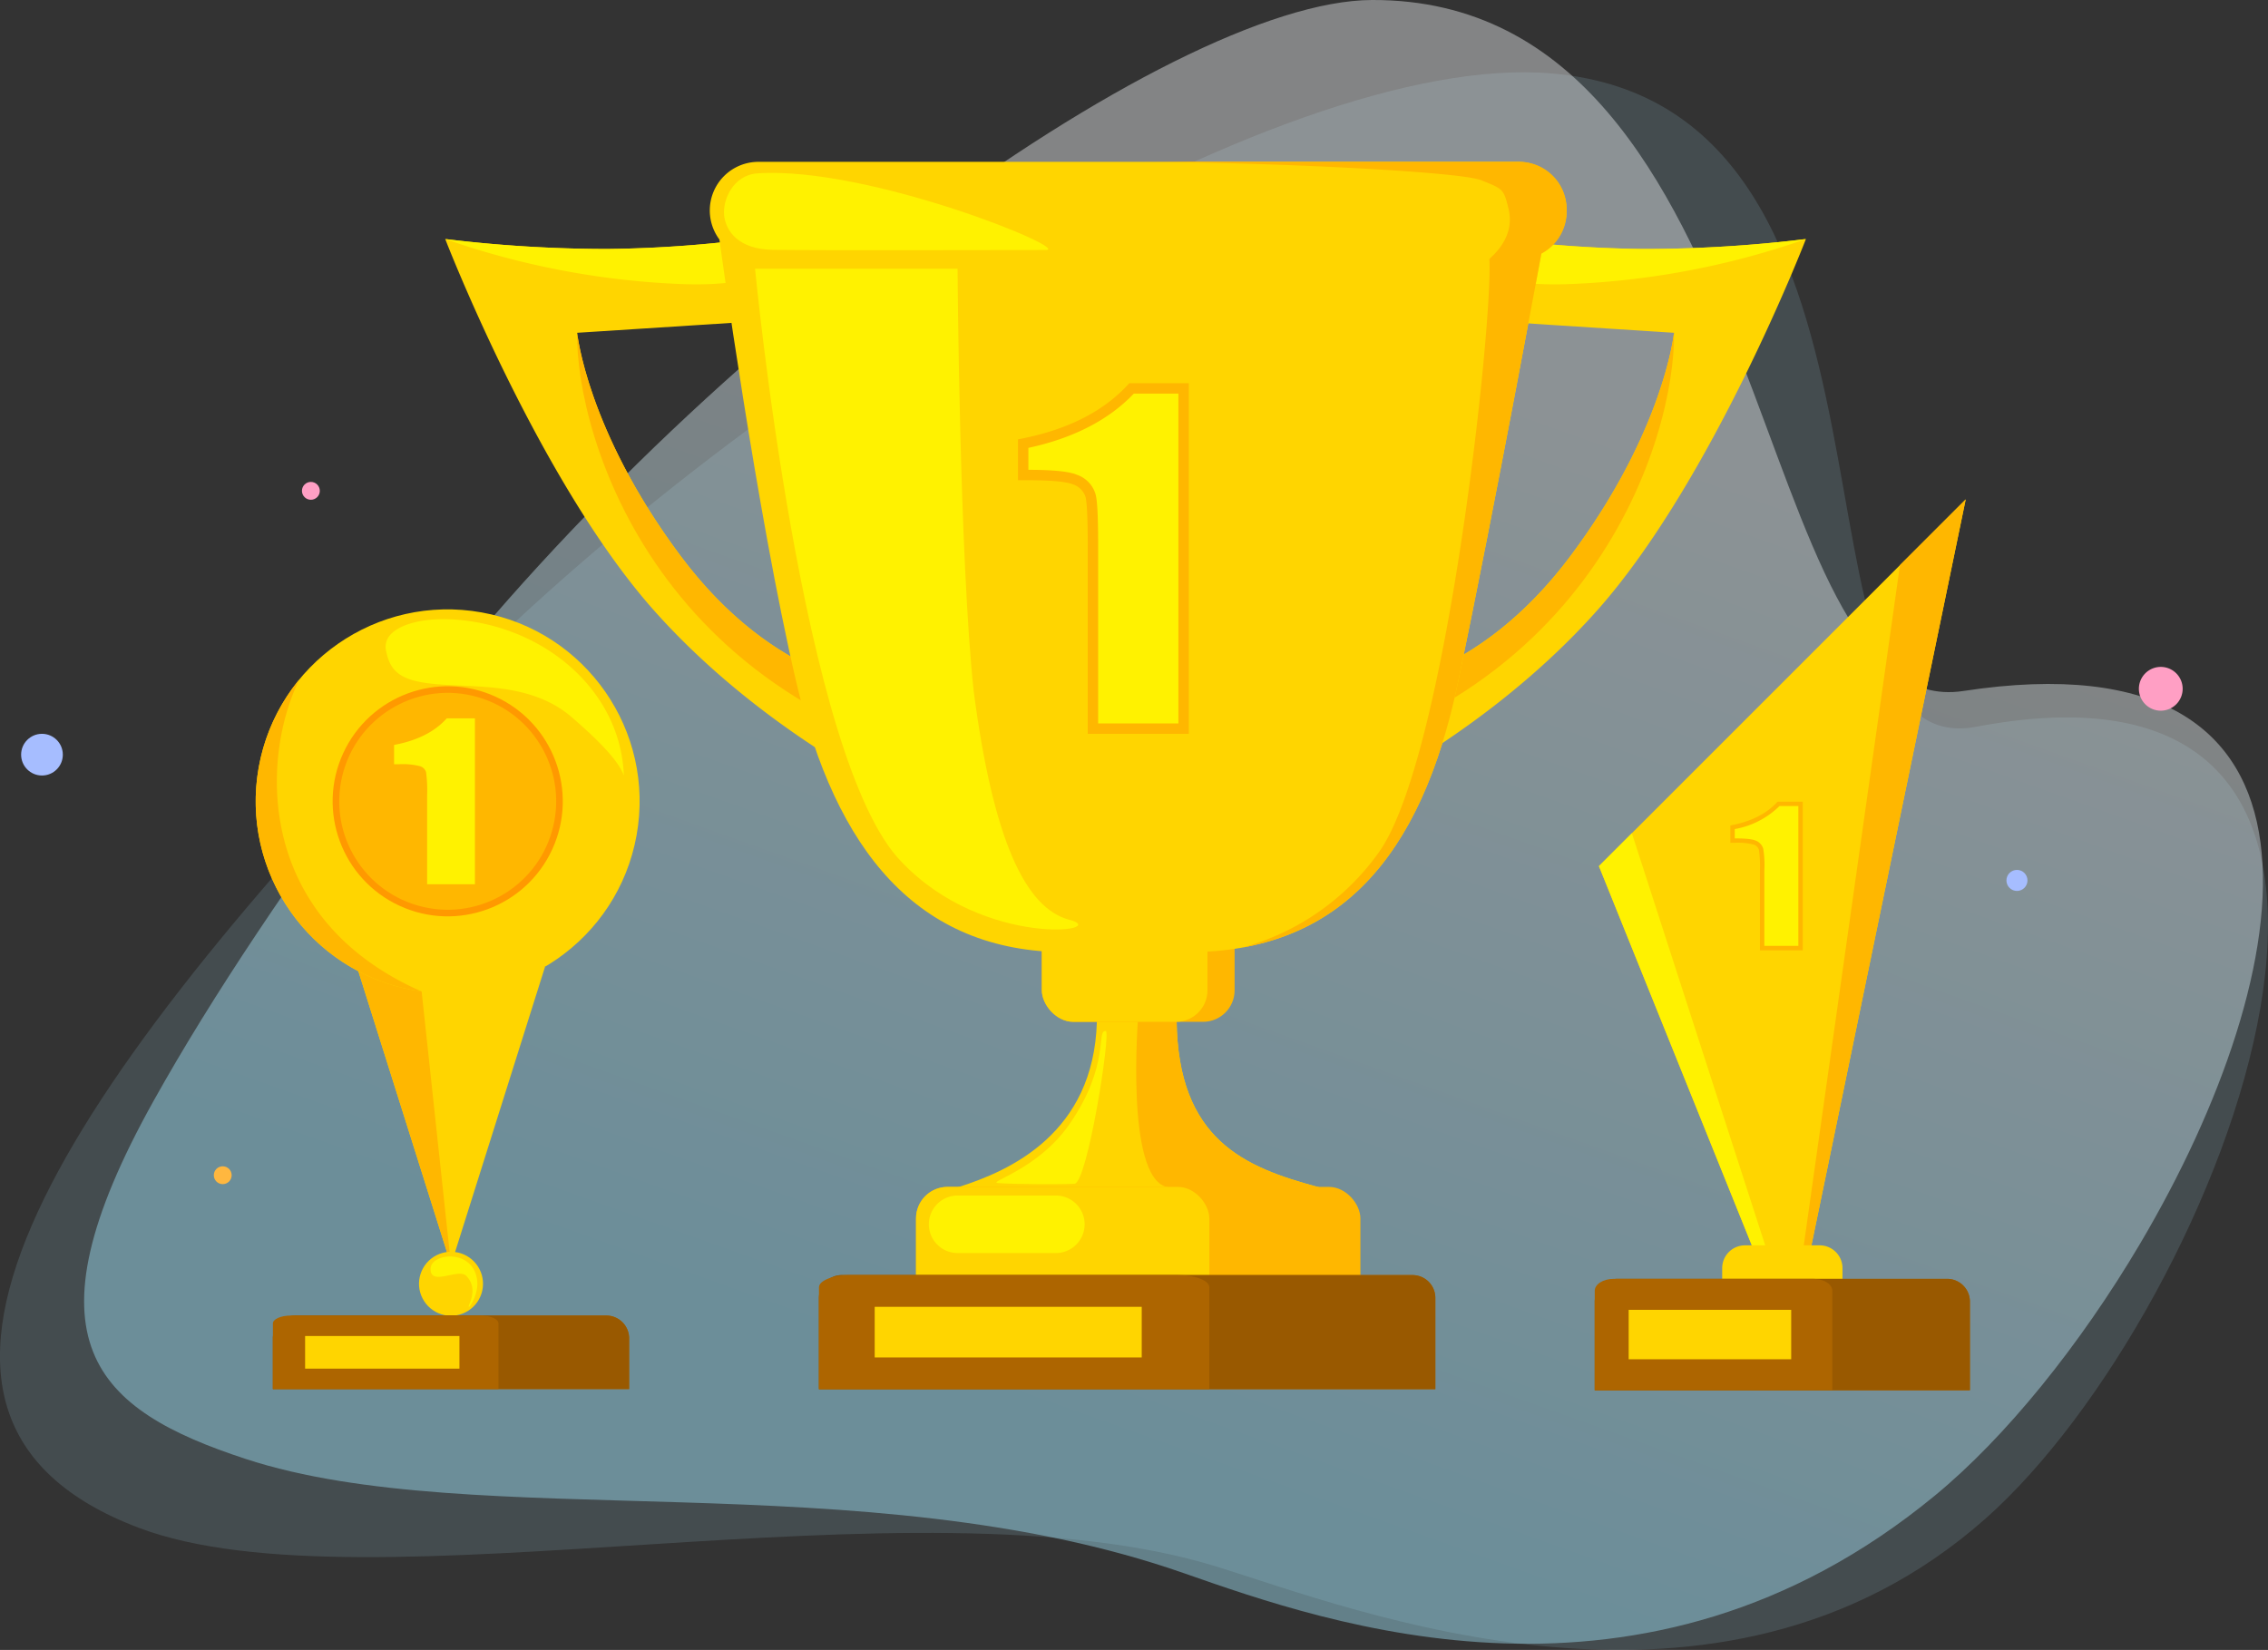 <svg xmlns="http://www.w3.org/2000/svg" xmlns:xlink="http://www.w3.org/1999/xlink" width="476.673" height="346.816" viewBox="0 0 476.673 346.816">
  <rect x="0" y="0" width="476.673" height="346.816" fill="#333333" stroke="none"/>
  <defs>
    <linearGradient id="linear-gradient" x1="0.44" y1="0.809" x2="0.704" y2="0.267" gradientUnits="objectBoundingBox">
      <stop offset="0" stop-color="#a5e9ff"/>
      <stop offset="1" stop-color="#f0f3f5"/>
    </linearGradient>
  </defs>
  <g id="グループ_16991" data-name="グループ 16991" transform="translate(-332.313 -1108.001)">
    <g id="グループ_14154" data-name="グループ 14154" transform="translate(8.359 -16.693)">
      <g id="グループ_14153" data-name="グループ 14153" transform="translate(323.954 1142.694)">
        <path id="パス_44912" data-name="パス 44912" d="M5489.9,1802.957c-78.095,81.966-120.742,147.856-59.568,171.063,48.035,18.223,162.664-11.555,226.539,8.163,28.878,8.914,105.542,39.534,161.607-10.016,49.876-44.082,104.977-186.84-1.944-166.49-42.948,8.174-7.989-130.435-89.19-137.335C5669.789,1663.448,5555.576,1734.029,5489.9,1802.957Z" transform="translate(-5401.235 -1670.906)" fill="#a9e1f2" opacity="0.15"/>
        <path id="パス_44913" data-name="パス 44913" d="M5863.177,1903.854c-12.645,21.4-28.324,40.8-43.176,53.021-61.36,50.5-127.534,26.892-157.875,16.284-67.116-23.454-148.934-8.219-197.117-23.992-31.526-10.32-47.615-24.676-19.346-75.323,12.211-21.894,29.092-47.017,49.906-75.079,60.545-81.616,163.482-156.147,206.165-156.271,86.588-.249,78.313,152.268,124.224,145.251C5909.149,1775.029,5897,1846.619,5863.177,1903.854Z" transform="translate(-5413.352 -1660.495)" opacity="0.42" fill="url(#linear-gradient)"/>
      </g>
      <g id="グループ_13441" data-name="グループ 13441" transform="translate(417.531 1158.711)">
        <path id="パス_44401" data-name="パス 44401" d="M170.376,189.406c.264,25.238,14.355,30.934,29.611,35.066s-22.878,13.9-46.029,13.9-39.929-10.543-29.327-13.9,28.306-11.19,28.987-34.7C154.042,175.134,170.376,189.406,170.376,189.406Z" transform="translate(-16.662 -9.004)" fill="#ffd500"/>
        <path id="パス_44402" data-name="パス 44402" d="M189.224,223.045c-15.255-4.132-29.347-9.828-29.611-35.066,0,0-.391-.342-1.051-.865h-7.016s-2.789,33.593,5.924,35.931c0,0,16.19,3.978,28.539,6.778C192.817,227.321,195.408,224.719,189.224,223.045Z" transform="translate(-5.899 -7.577)" fill="#ffb700"/>
        <rect id="長方形_26727" data-name="長方形 26727" width="40.515" height="29.62" rx="6.625" transform="translate(125.389 151.148)" fill="#ffb700"/>
        <rect id="長方形_26728" data-name="長方形 26728" width="34.812" height="29.62" rx="6.625" transform="translate(125.389 151.148)" fill="#ffd500"/>
        <rect id="長方形_26729" data-name="長方形 26729" width="93.4" height="29.62" rx="6.625" transform="translate(98.946 215.467)" fill="#ffb700"/>
        <rect id="長方形_26730" data-name="長方形 26730" width="61.646" height="29.62" rx="6.625" transform="translate(98.946 215.467)" fill="#ffd500"/>
        <path id="長方形_26731" data-name="長方形 26731" d="M4.792,0H124.755a4.792,4.792,0,0,1,4.792,4.792V23.981a0,0,0,0,1,0,0H0a0,0,0,0,1,0,0V4.792A4.792,4.792,0,0,1,4.792,0Z" transform="translate(78.547 234.005)" fill="#ad6500"/>
        <path id="長方形_26732" data-name="長方形 26732" d="M4.792,0H124.755a4.792,4.792,0,0,1,4.792,4.792V23.981a0,0,0,0,1,0,0H0a0,0,0,0,1,0,0V4.792A4.792,4.792,0,0,1,4.792,0Z" transform="translate(78.547 234.005)" fill="#995900"/>
        <path id="パス_44403" data-name="パス 44403" d="M177.682,227.11H108.688c-3.6,0-6.526,1.151-6.526,2.573v21.408h82.046V229.683C184.208,228.261,181.287,227.11,177.682,227.11Z" transform="translate(-23.615 6.895)" fill="#ad6500"/>
        <rect id="長方形_26733" data-name="長方形 26733" width="10.64" height="56.124" transform="translate(146.384 240.675) rotate(90)" fill="#ffd500"/>
        <path id="パス_44404" data-name="パス 44404" d="M145.819,214.831H125.164a6.043,6.043,0,1,0,0,12.086h20.655a6.043,6.043,0,0,0,0-12.086Z" transform="translate(-17.479 2.452)" fill="#fff200"/>
        <path id="パス_44405" data-name="パス 44405" d="M119,106.769,95.349,66.281A259.413,259.413,0,0,1,56.742,69.62,282.125,282.125,0,0,1,22.7,67.527s19.645,50.9,43.977,78.184c24.79,27.8,59.825,44.633,75.3,48.892s-1.833-30.9-14.705-30.907-35.548-3.362-55.17-29.646S50.431,87.236,50.431,87.236L88,84.825Z" transform="translate(-22.704 -51.301)" fill="#ffd500"/>
        <path id="パス_44406" data-name="パス 44406" d="M135.654,174.768c.759.116,1.482.215,2.191.308-4.015-8.228-11.523-16.946-17.932-16.948-12.872-.007-35.548-3.362-55.17-29.646S43.065,81.668,43.065,81.668C42.707,102.931,59.73,163.192,135.654,174.768Z" transform="translate(-15.338 -45.733)" fill="#ffb700"/>
        <path id="パス_44407" data-name="パス 44407" d="M119,106.769,95.349,66.281s-1.153.2-3.159.5A254.964,254.964,0,0,1,56.742,69.62,282.125,282.125,0,0,1,22.7,67.527,170.32,170.32,0,0,0,71.3,76.948c11.184.546,17.259-1.058,20.534-3.177h0Z" transform="translate(-22.704 -51.301)" fill="#fff200"/>
        <path id="パス_44408" data-name="パス 44408" d="M214.318,106.769l23.649-40.488a259.383,259.383,0,0,0,38.606,3.339,282.135,282.135,0,0,0,34.039-2.093s-19.645,50.9-43.978,78.184c-24.79,27.8-59.823,44.633-75.3,48.892s1.833-30.9,14.705-30.907,35.548-3.362,55.17-29.646,21.678-46.814,21.678-46.814l-37.568-2.41Z" transform="translate(-24.632 -51.301)" fill="#ffd500"/>
        <path id="パス_44409" data-name="パス 44409" d="M189.53,174.768c-.757.116-1.48.215-2.19.308,4.015-8.228,11.523-16.946,17.932-16.948,12.872-.007,35.548-3.362,55.17-29.646s21.678-46.814,21.678-46.814C282.476,102.931,265.453,163.192,189.53,174.768Z" transform="translate(-23.867 -45.733)" fill="#ffb700"/>
        <path id="パス_44410" data-name="パス 44410" d="M206.588,106.769l23.649-40.488s1.153.2,3.16.5a254.96,254.96,0,0,0,35.446,2.842,282.135,282.135,0,0,0,34.04-2.093,170.32,170.32,0,0,1-48.592,9.421c-11.184.546-17.259-1.058-20.534-3.177h0Z" transform="translate(-16.902 -51.301)" fill="#fff200"/>
        <path id="パス_44411" data-name="パス 44411" d="M185.206,217.075H159.781c-31.395,0-48.543-21.365-56.846-56.848S86.8,67.27,86.8,67.27H260.1s-10.214,55.5-18.045,92.957S216.6,217.075,185.206,217.075Z" transform="translate(-29.174 -50.943)" fill="#ffd500"/>
        <path id="パス_44412" data-name="パス 44412" d="M92.3,71.781h42.558s.381,60.877,3.4,88.863c4.1,31.32,10.9,45.585,20.1,47.986s-17.806,6.168-35.242-12.141C102.174,175.282,92.3,71.781,92.3,71.781Z" transform="translate(-27.183 -49.31)" fill="#fff200"/>
        <g id="グループ_13440" data-name="グループ 13440" transform="translate(120.375 46.53)">
          <path id="パス_44413" data-name="パス 44413" d="M168.777,89.448v73.707H147.54V123.639q0-8.559-.473-10.289a4.059,4.059,0,0,0-2.6-2.619q-2.131-.887-9.488-.888h-2.1V101.25q15.4-2.87,23.39-11.8Z" transform="translate(-132.876 -89.448)" fill="#ffb700"/>
          <path id="パス_44414" data-name="パス 44414" d="M149.146,160.387v-37.33c0-7.851-.294-9.932-.55-10.868a6.156,6.156,0,0,0-3.869-4.058c-1.084-.452-3.324-1.051-10.245-1.055v-4.615c9.434-2.029,16.879-5.86,22.16-11.407h9.367v69.333Z" transform="translate(-132.295 -88.867)" fill="#fff200"/>
        </g>
        <path id="パス_44415" data-name="パス 44415" d="M255.181,75.725H95.536A10.223,10.223,0,0,1,85.314,65.5h0A10.223,10.223,0,0,1,95.536,55.281H255.181A10.223,10.223,0,0,1,265.4,65.5h0A10.223,10.223,0,0,1,255.181,75.725Z" transform="translate(-29.712 -55.281)" fill="#ffd500"/>
        <path id="パス_44416" data-name="パス 44416" d="M94.572,57.085c-5.166.342-7.407,5.626-7.03,8.889s3.018,7.014,10,7.177,51.733.048,57.58.048S117.912,55.533,94.572,57.085Z" transform="translate(-28.92 -54.663)" fill="#fff200"/>
        <path id="パス_44417" data-name="パス 44417" d="M241.67,65.506V65.5A9.958,9.958,0,0,0,232,55.281H150.9c25.943,0,68.011,1.972,72.771,3.855s4.76,1.883,5.8,6.062c1.532,6.425-4.111,10.356-4.039,10.527H232A9.958,9.958,0,0,0,241.67,65.506Z" transform="translate(-5.98 -55.281)" fill="#ffb700"/>
        <path id="パス_44418" data-name="パス 44418" d="M152.535,189.45c-2.1-.285,1.015,7.121-7.677,19.632-6.623,9.533-17.395,12.137-14.964,12.314,3.872.282,13.335.294,16.059.151S153.661,189.6,152.535,189.45Z" transform="translate(-13.707 -6.735)" fill="#fff200"/>
        <path id="パス_44419" data-name="パス 44419" d="M212.816,159.937C220,125.559,229.2,75.985,230.66,68.071L219.388,71.1c.8,13.149-9.048,105.546-23.414,124.943A52.011,52.011,0,0,1,167.6,215.781C191.806,211.387,206.012,192.487,212.816,159.937Z" transform="translate(0.063 -50.653)" fill="#ffb700"/>
      </g>
      <g id="グループ_13444" data-name="グループ 13444" transform="translate(659.127 1229.663)">
        <g id="グループ_13442" data-name="グループ 13442" transform="translate(0 0)">
          <path id="パス_44420" data-name="パス 44420" d="M103.5,114.129l77.087-77.087L147.846,195.36h-11.6Z" transform="translate(-102.619 -37.042)" fill="#ffd500"/>
          <path id="パス_44421" data-name="パス 44421" d="M189.43,37.042,175.611,50.861,155.18,195.36h1.509Z" transform="translate(-111.462 -37.042)" fill="#ffb700"/>
          <path id="パス_44422" data-name="パス 44422" d="M103.5,128.613l32.741,81.231h2.694l-28.514-88.152Z" transform="translate(-102.619 -51.526)" fill="#fff200"/>
          <path id="長方形_26734" data-name="長方形 26734" d="M4.792,0h15.7a4.792,4.792,0,0,1,4.792,4.792v9.3a0,0,0,0,1,0,0H0a0,0,0,0,1,0,0v-9.3A4.792,4.792,0,0,1,4.792,0Z" transform="translate(26.784 156.799)" fill="#ffd500"/>
          <path id="長方形_26735" data-name="長方形 26735" d="M4.792,0H74.057a4.792,4.792,0,0,1,4.792,4.792V23.416a0,0,0,0,1,0,0H0a0,0,0,0,1,0,0V4.792A4.792,4.792,0,0,1,4.792,0Z" transform="translate(0 163.844)" fill="#ad6500"/>
          <path id="長方形_26736" data-name="長方形 26736" d="M4.792,0H74.057a4.792,4.792,0,0,1,4.792,4.792V23.416a0,0,0,0,1,0,0H0a0,0,0,0,1,0,0V4.792A4.792,4.792,0,0,1,4.792,0Z" transform="translate(0 163.844)" fill="#995900"/>
          <path id="パス_44423" data-name="パス 44423" d="M148.4,234.709H106.409c-2.194,0-3.972,1.124-3.972,2.512v20.9h49.937v-20.9C152.374,235.833,150.6,234.709,148.4,234.709Z" transform="translate(-102.437 -70.864)" fill="#ad6500"/>
          <rect id="長方形_26737" data-name="長方形 26737" width="10.39" height="34.16" transform="translate(41.289 170.357) rotate(90)" fill="#ffd500"/>
        </g>
        <g id="グループ_13443" data-name="グループ 13443" transform="translate(28.5 63.538)">
          <path id="パス_44424" data-name="パス 44424" d="M152.038,113.7v31.243h-9v-16.75a25.564,25.564,0,0,0-.2-4.362,1.719,1.719,0,0,0-1.1-1.11,13.129,13.129,0,0,0-4.022-.376h-.892V118.7q6.529-1.216,9.915-5Z" transform="translate(-136.82 -113.696)" fill="#ffb700"/>
          <path id="パス_44425" data-name="パス 44425" d="M144.155,144.2V128.38a21.477,21.477,0,0,0-.233-4.606,2.612,2.612,0,0,0-1.64-1.721c-.46-.191-1.41-.445-4.343-.448v-1.956a17.781,17.781,0,0,0,9.393-4.835h3.97V144.2Z" transform="translate(-137.011 -113.887)" fill="#fff200"/>
        </g>
      </g>
      <g id="グループ_13448" data-name="グループ 13448" transform="translate(371.191 1246.266)">
        <g id="グループ_13445" data-name="グループ 13445" transform="translate(27.802 81.685)">
          <path id="パス_44426" data-name="パス 44426" d="M142.252,202.86,162,140.224H122.5Z" transform="translate(-122.5 -140.224)" fill="#ffd500"/>
          <path id="パス_44427" data-name="パス 44427" d="M142.252,202.86l-6.726-62.636H122.5Z" transform="translate(-122.5 -140.224)" fill="#ffb700"/>
          <ellipse id="楕円形_612" data-name="楕円形 612" cx="6.726" cy="6.726" rx="6.726" ry="6.726" transform="translate(10.716 63.619) rotate(-26.804)" fill="#ffd500"/>
          <path id="パス_44428" data-name="パス 44428" d="M144.8,230.634c-.023,3.781,5.822-.256,7.51,1.471,1.58,1.615,1.618,3.665.69,5.859s1.918-1.4,1.618-4.7C153.984,226.272,144.822,227.236,144.8,230.634Z" transform="translate(-129.346 -167.176)" fill="#fff200"/>
        </g>
        <g id="グループ_13446" data-name="グループ 13446" transform="translate(10.119 154.953)">
          <path id="長方形_26738" data-name="長方形 26738" d="M4.792,0H70.077a4.792,4.792,0,0,1,4.792,4.792V15.459a0,0,0,0,1,0,0H0a0,0,0,0,1,0,0V4.792A4.792,4.792,0,0,1,4.792,0Z" transform="translate(0 0)" fill="#ad6500"/>
          <path id="長方形_26739" data-name="長方形 26739" d="M4.792,0H70.077a4.792,4.792,0,0,1,4.792,4.792V15.459a0,0,0,0,1,0,0H0a0,0,0,0,1,0,0V4.792A4.792,4.792,0,0,1,4.792,0Z" transform="translate(0 0)" fill="#995900"/>
          <path id="パス_44429" data-name="パス 44429" d="M140.63,245.943H100.757c-2.083,0-3.771.743-3.771,1.658v13.8H144.4V247.6C144.4,246.686,142.714,245.943,140.63,245.943Z" transform="translate(-96.985 -245.943)" fill="#ad6500"/>
          <rect id="長方形_26740" data-name="長方形 26740" width="6.859" height="32.436" transform="translate(39.205 4.3) rotate(90)" fill="#ffd500"/>
        </g>
        <ellipse id="楕円形_613" data-name="楕円形 613" cx="40.352" cy="40.352" rx="40.352" ry="40.352" transform="matrix(0.177, -0.984, 0.984, 0.177, 0, 79.427)" fill="#ffd500"/>
        <path id="パス_44430" data-name="パス 44430" d="M181.242,67.593c-1.408-4.02-8.314-9.95-10.869-12.188-5.512-4.83-12.505-5.96-17.983-6.406-1.846-.15-3.67-.231-5.436-.31-1.669-.074-3.246-.145-4.753-.267-7.339-.6-9.989-2.281-10.9-6.928a3.745,3.745,0,0,1,.857-3.469c2.184-2.445,7.6-3.668,13.809-3.195C164.672,36.252,180.6,49.794,181.242,67.593Z" transform="translate(-97.367 -26.156)" fill="#fff200"/>
        <ellipse id="楕円形_614" data-name="楕円形 614" cx="24.181" cy="24.181" rx="24.181" ry="24.181" transform="translate(14.799 58.755) rotate(-65.355)" fill="#f90"/>
        <ellipse id="楕円形_615" data-name="楕円形 615" cx="22.795" cy="22.795" rx="22.795" ry="22.795" transform="translate(18.656 62.472) rotate(-73.966)" fill="#ffb700"/>
        <g id="グループ_13447" data-name="グループ 13447" transform="translate(35.594 29.422)">
          <path id="パス_44431" data-name="パス 44431" d="M150.732,64.812V99.688H140.683V80.99a28.529,28.529,0,0,0-.224-4.869,1.919,1.919,0,0,0-1.231-1.239,14.638,14.638,0,0,0-4.49-.42h-1V70.4q7.287-1.358,11.068-5.585Z" transform="translate(-133.744 -64.812)" fill="#fff200"/>
        </g>
        <path id="パス_44432" data-name="パス 44432" d="M100.923,53.06a40.346,40.346,0,0,0,25.7,65.551C91.825,103.3,92.745,69.835,100.923,53.06Z" transform="translate(-85.267 -31.783)" fill="#ffb700"/>
      </g>
      <path id="パス_44914" data-name="パス 44914" d="M2313.89,1995.984a4.6,4.6,0,1,1-4.6-4.6A4.6,4.6,0,0,1,2313.89,1995.984Z" transform="translate(-1531.199 -726.507)" fill="#ff9fc4"/>
      <ellipse id="楕円形_704" data-name="楕円形 704" cx="4.382" cy="4.382" rx="4.382" ry="4.382" transform="translate(328.394 1278.941)" fill="#a6bdff"/>
      <ellipse id="楕円形_705" data-name="楕円形 705" cx="1.876" cy="1.876" rx="1.876" ry="1.876" transform="translate(387.417 1225.992)" fill="#ff9fc4"/>
      <ellipse id="楕円形_706" data-name="楕円形 706" cx="1.876" cy="1.876" rx="1.876" ry="1.876" transform="translate(368.891 1369.846)" fill="#ffb73f"/>
      <ellipse id="楕円形_707" data-name="楕円形 707" cx="2.211" cy="2.211" rx="2.211" ry="2.211" transform="translate(745.654 1307.546)" fill="#a6bdff"/>
    </g>
  </g>
</svg>
